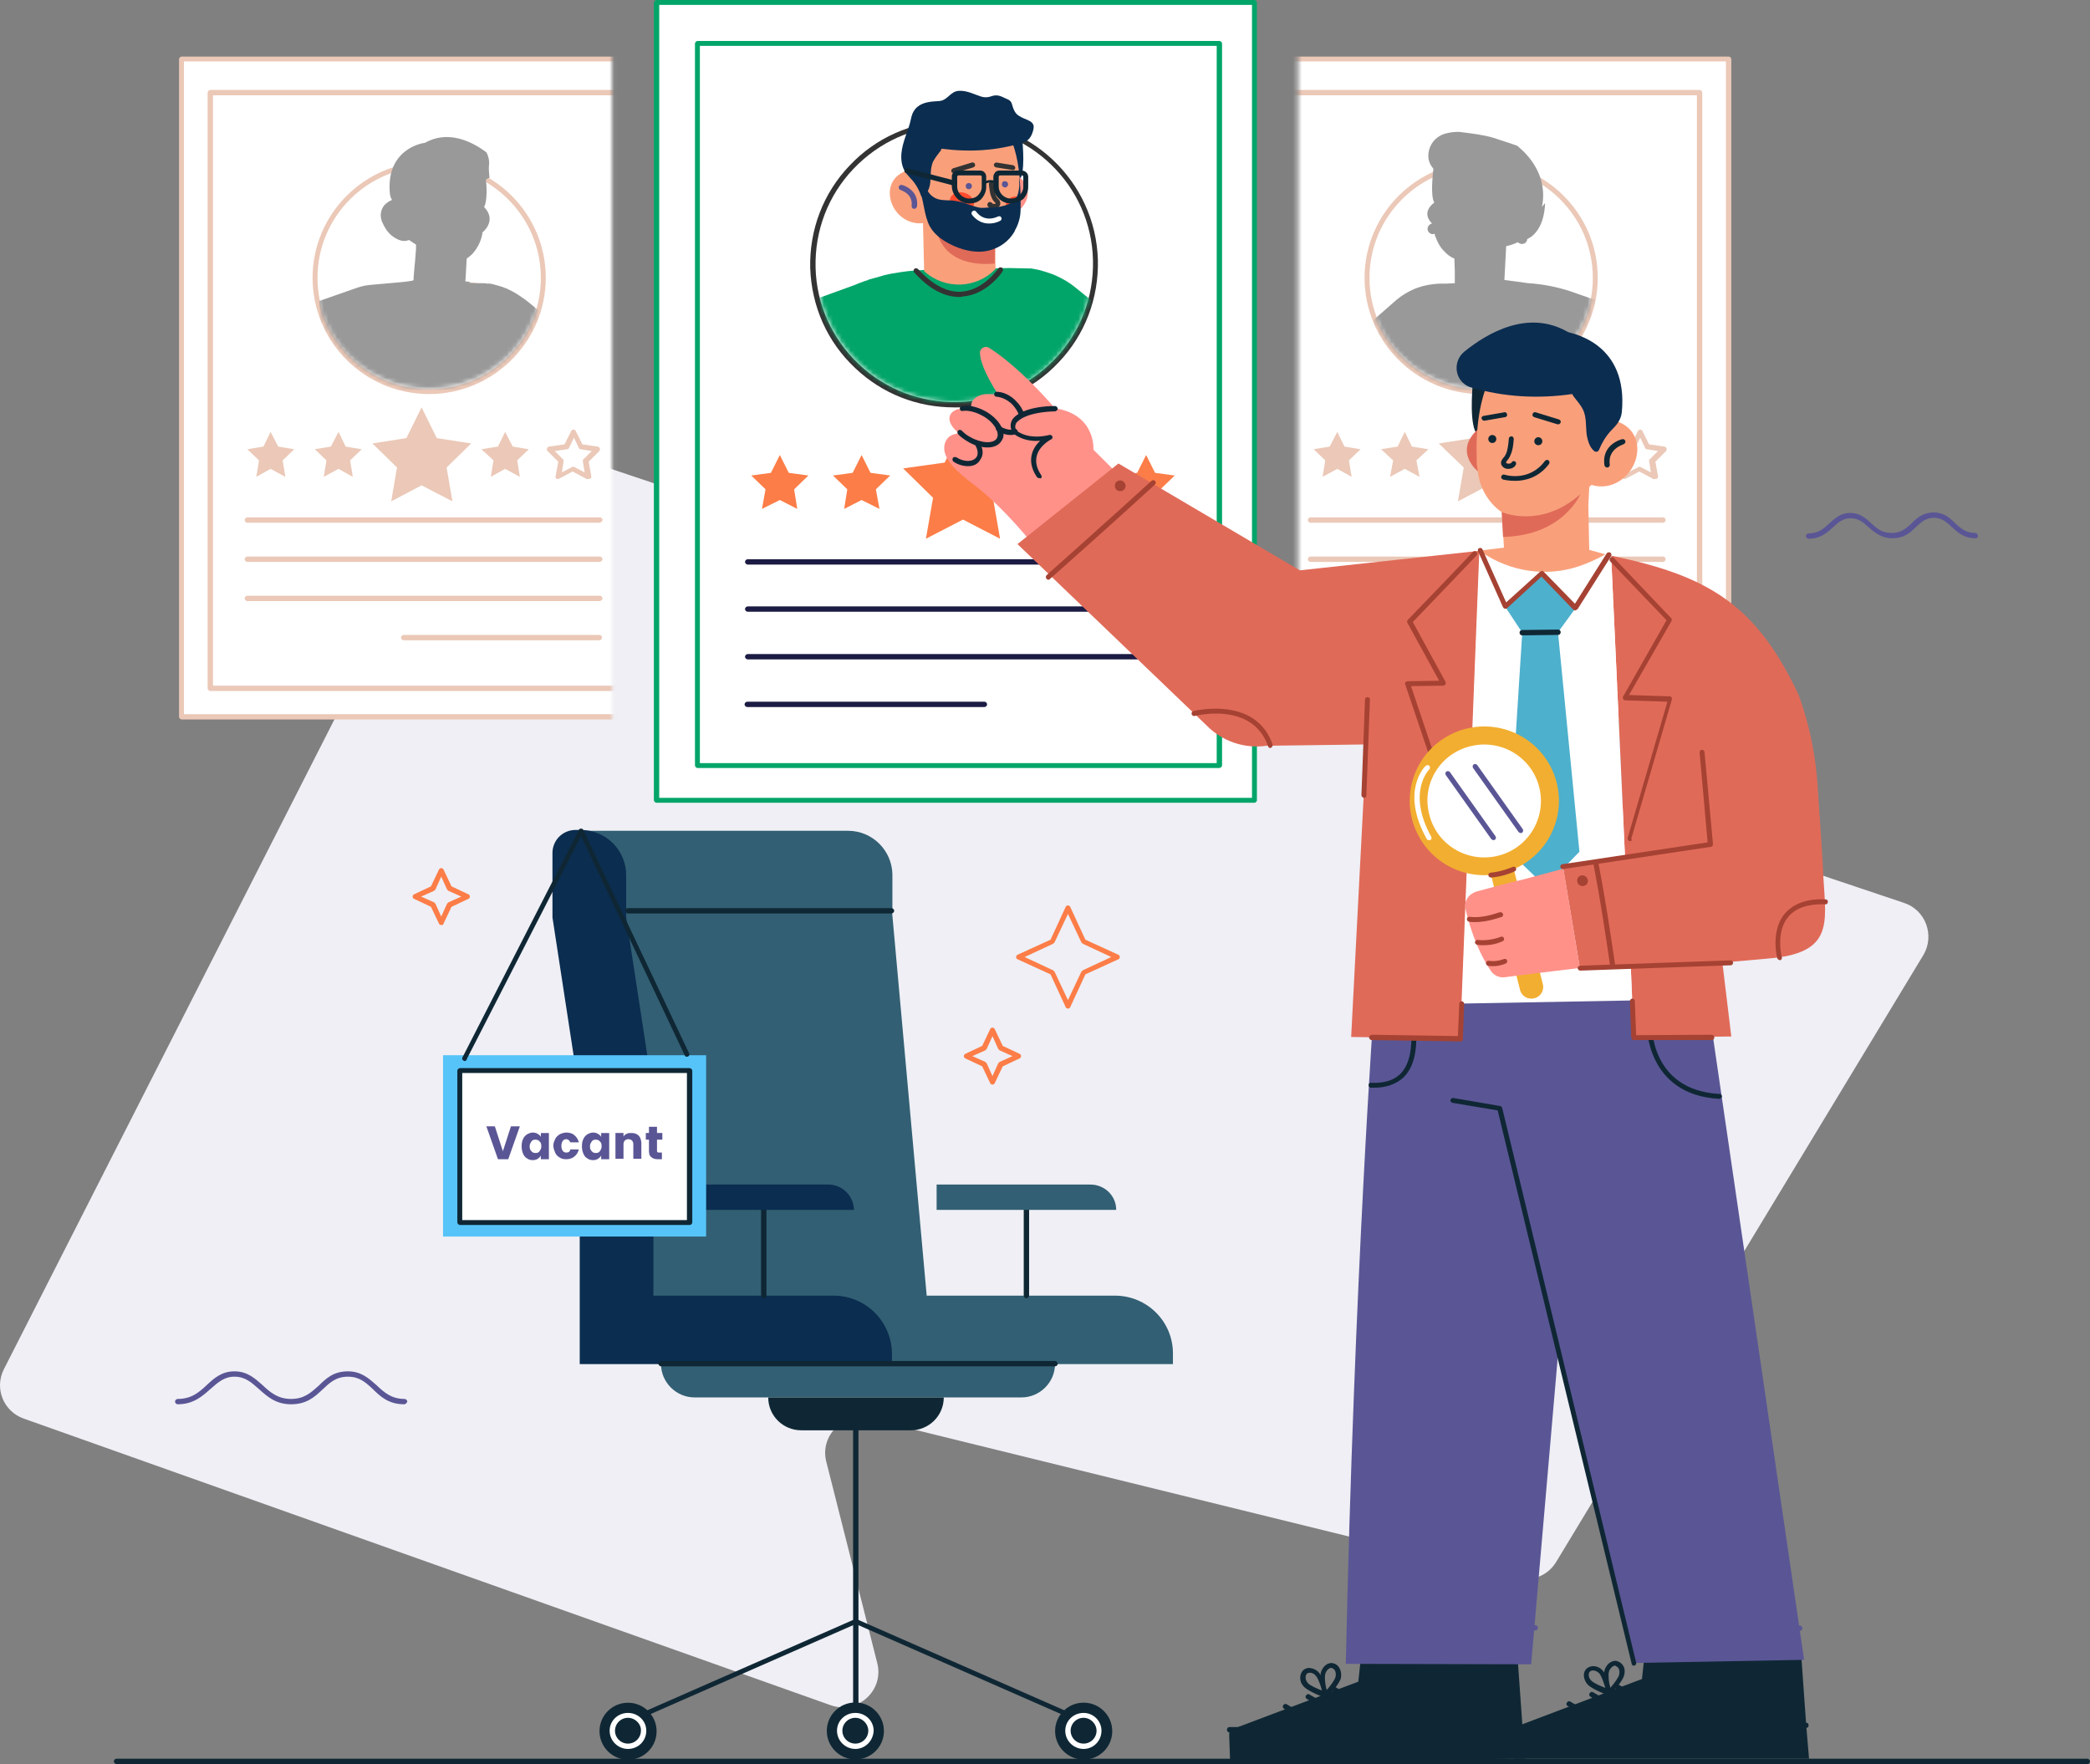 <svg width="468" height="395" viewBox="0 0 468 395" fill="none" xmlns="http://www.w3.org/2000/svg">
    <rect x="0" y="0" width="468" height="395" fill="#808080" stroke="none"/>
    <path d="m114.809 97.603 311.58 104.582c4.802 1.596 6.902 7.278 4.301 11.665l-82.221 135.887c-1.8 2.991-5.301 4.486-8.702 3.589l-145.138-35.692c-5.801-1.395-11.103 3.889-9.602 9.671l11.403 45.063c1.6 6.181-4.401 11.565-10.403 9.471L5.28 317.634c-4.5-1.595-6.601-6.779-4.4-11.066l104.326-205.077c1.801-3.489 5.902-5.184 9.603-3.888z" fill="#EFEFF5"/>
    <path d="M467.4 395H26.086c-.3 0-.6-.299-.6-.599 0-.299.3-.598.6-.598H467.4c.3 0 .6.299.6.598 0 .3-.2.599-.6.599z" fill="#0F2734"/>
    <path d="M280.852.598H147.017v178.657h133.835V.598z" fill="#fff"/>
    <path d="M280.852 179.754H147.017c-.3 0-.6-.3-.6-.599V.598c0-.299.3-.598.6-.598h133.835c.3 0 .6.3.6.598v178.657c0 .199-.3.499-.6.499zm-133.235-1.097h132.735V1.097H147.617v177.56z" fill="#02A569"/>
    <path d="M273.049 9.77h-116.83V171.48h116.83V9.77z" fill="#fff"/>
    <path d="M272.949 171.977h-116.73c-.3 0-.6-.299-.6-.598V9.77c0-.299.3-.598.6-.598H273.05c.3 0 .6.3.6.598V171.48c-.1.299-.4.498-.701.498zm-116.23-1.096h115.73V10.269h-115.73V170.88z" fill="#02A569"/>
    <path d="M226.547 87.993c16.018-7.055 23.267-25.717 16.192-41.683-7.075-15.966-25.795-23.19-41.813-16.136-16.017 7.055-23.267 25.717-16.192 41.684 7.075 15.966 25.796 23.19 41.813 16.135z" fill="#fff"/>
    <path d="M213.634 91.223c-8.302 0-16.104-3.09-22.105-8.774-6.302-5.882-9.803-13.858-10.103-22.431-.2-8.574 2.901-16.75 8.802-22.93 5.902-6.282 13.904-9.771 22.506-10.07 17.705-.499 32.609 13.459 33.109 31.205.2 8.574-2.901 16.75-8.803 22.93-5.901 6.281-13.903 9.77-22.505 10.07h-.901zm.1-63.108h-.9c-8.302.199-16.004 3.688-21.705 9.67-5.702 5.982-8.703 13.858-8.503 22.133.2 8.275 3.701 15.951 9.703 21.634 6.001 5.683 13.904 8.674 22.206 8.474 8.302-.2 16.004-3.688 21.705-9.67 5.702-5.982 8.703-13.858 8.502-22.133-.4-16.849-14.303-30.108-31.008-30.108z" fill="#333"/>
    <mask id="14f7tcjkva" style="mask-type:luminance" maskUnits="userSpaceOnUse" x="182" y="1" width="63" height="90">
        <path d="M244.943 57.724c.5 17.348-13.103 31.904-30.308 32.302-17.204.499-31.608-13.26-32.108-30.607-.5-17.347 12.403-57.624 29.607-58.123 17.205-.399 32.309 39.081 32.809 56.428z" fill="#fff"/>
    </mask>
    <g mask="url(#14f7tcjkva)">
        <path d="m191.129 63.906 1.5-.599c.5-.199 1.1-.398 1.701-.598l.2-.1c1-.298 2.1-.598 3.2-.897l.301-.1c1.2-.298 2.5-.498 3.801-.697 1.9-.3 3.8-.399 5.701-.499 5.501-.1 12.903-.299 18.405-.398.8 0 5.001.1 5.001.1.7.099 2.001.398 2.001.398s2.5.698 3.7 1.296c1.501.698 2.901 1.495 4.202 2.592l7.401 5.982-3 19.142-7.102.299-6.002.2-1.6.099-3.101.1-24.206.897-10.703.399-6.802.299-2.3-25.124 7.702-2.791z" fill="#02A569"/>
        <path d="m206.633 47.855 16.004-.599.3 12.96c-4.301 4.487-11.403 4.687-16.004.5l-.3-12.861z" fill="#F9A07B"/>
        <path d="M222.837 55.232s-5.502 2.193-13.004-3.39c0 0 1.001 8.176 12.904 7.179l.1-3.789z" fill="#E06A58"/>
        <path d="M228.838 30.607s.8 6.48-.2 9.072c-1 2.593-2.3-8.673-2.3-8.673l2.5-.399z" fill="#0B2D50"/>
        <path d="M228.138 47.157s4.6-3.69-.1-7.777l.1 7.777z" fill="#FF9189"/>
        <path d="M199.731 45.661c1.2 3.09 4.601 5.085 7.902 4.088 2.801 2.791 11.403 10.169 17.805 3.589 1.5-1.595 2.5-3.689 2.8-5.882.1-.399.1-.798.1-1.197 0-.598.1-1.296.1-2.093.1-5.982-.8-15.354-7.302-19.84-5.801-3.988-13.603-1.595-15.904 5.085-.9 2.691-1.1 5.483-1.1 8.374-.9.3-1.7.598-2.501 1.097-2.4 1.495-2.9 4.287-1.9 6.78z" fill="#F9A07B"/>
        <path d="M225.237 45.86c0 .998 1 1.695 2.2 1.695.1 0 .4-.1.6-.1.1-.398.1-.797.1-1.196 0-.598.1-1.296.1-2.093-.3-.1-.6-.2-1-.2-1.1.1-2 .997-2 1.895zM218.036 46.06c-.3 1.196-1.801 1.794-3.201 1.396-1.501-.399-2.401-1.695-2.101-2.892.3-1.196 1.801-1.794 3.201-1.395 1.5.399 2.401 1.695 2.101 2.891z" fill="#FF4B2D"/>
        <path d="M222.536 46.758c-.6 0-1.2-.2-1.4-.698-.1-.3 0-.598.3-.798.3-.1.6 0 .8.3 0 0 .2.1.4.1s.3-.1.3-.1v-.1l-.1-.1c-.2-.2-.6-.498-.9-1.396-.3-.697-.4-1.894-.5-2.691 0-.3.2-.599.5-.599s.6.2.6.499c.1 1.097.3 1.894.4 2.393.2.598.4.797.6.997.1.1.3.299.4.598.2.598-.1 1.196-.8 1.495-.1.1-.4.1-.6.1zM226.838 38.084l-3.801-.598c-.3-.1-.5-.299-.5-.598.1-.3.3-.499.6-.499l3.701.599c.3.1.5.299.5.598s-.2.498-.5.498zM213.534 38.782c-.2 0-.5-.2-.5-.399-.1-.299.1-.598.4-.698l4.202-1.296c.3-.1.6.1.7.4.1.298-.1.597-.4.697l-4.202 1.296h-.2z" fill="#333"/>
        <path d="M228.138 25.921c-1-.598-1.3-1.794-1.6-2.791-.301-.798-1.001-.898-1.801-1.296-1.2-.599-1.9-.599-3.001-.2-.6.2-1.4.2-2 0-1.601-.498-3.201-1.396-5.002-1.296-2 .1-2.5 2.194-4.501 2.293-1.7.1-3.501.2-4.801 1.296-1.5 1.296-1.3 2.692-1.9 4.387-.901 2.791-2.101 5.284-1.601 8.175.3 1.595 1 2.393 2.001 3.49 1.1 1.096 1.9 2.592 2.4 4.087 1.301-.399 1.901-1.994 2.001-3.49.1-1.495 0-2.99.6-4.386.4-.798 1-1.495 1.5-2.193.2-.2.3-.4.4-.698 6.202.797 12.304.498 18.305-1.396 1.301-.399 1.901-1.495 2.201-2.692.7-2.293-1.601-2.193-3.201-3.29z" fill="#0B2D50"/>
        <path d="M216.235 41.674c0 .399.3.698.7.698.4 0 .7-.3.7-.698 0-.4-.3-.699-.7-.699-.4 0-.7.3-.7.699zM224.337 41.275c0 .4.3.698.7.698.4 0 .7-.299.7-.698 0-.399-.3-.698-.7-.698-.4-.1-.7.299-.7.698z" fill="#5A5695"/>
        <path d="M228.238 39.48v2.193c-.1.997-.2 1.895-.8 2.792-.6.897-1.5 1.296-2.601 1.595-1 .3-2.1.399-3.2.399-.801 0-1.701.2-2.501 0-1.801-.399-3.501-1.296-5.402-1.496-1.3-.2-2.6 0-3.8-.398-1.201-.4-2.201-1.396-2.501-2.593-.3.1-.6.1-.9.2l-.801-.1c1.201 2.692 1.101 6.082 2.501 8.674 1.2 2.093 3.301 3.39 5.501 4.386 2.301.997 5.102 1.596 7.602.997 2.501-.598 4.602-2.093 5.902-4.386v-.1c.4-.698.7-1.396.9-2.094.3-.897.4-1.894.4-2.89 0-1.995 0-5.384-.3-7.179z" fill="#0B2D50"/>
        <path d="M213.734 41.574h-.1l-10.702-2.792c-.301-.1-.501-.399-.401-.698.1-.299.4-.498.701-.399l10.702 2.792c.3.1.5.399.4.698-.1.2-.4.399-.6.399zM226.338 45.562h-.201c-2-.1-3.6-1.795-3.7-3.789V39.58c0-.4.2-.698.4-.997.3-.3.6-.4 1-.4h4.901c.8 0 1.501.6 1.501 1.397v2.293c0 .997-.401 1.894-1.101 2.692-.8.598-1.8.997-2.8.997zm-2.401-6.281c-.1 0-.2 0-.2.1 0 0-.1.099-.1.199v2.193c0 1.396 1.1 2.592 2.6 2.692.801 0 1.601-.2 2.101-.798.5-.498.8-1.096.8-1.794V39.58c0-.2-.2-.3-.3-.3h-4.901z" fill="#0F2734"/>
        <path d="M217.035 45.562h-.2c-2-.1-3.601-1.795-3.701-3.789V39.58c0-.4.1-.698.4-.997.3-.3.601-.4 1.001-.4h4.901c.8 0 1.4.6 1.4 1.397v2.293c0 .997-.4 1.894-1.1 2.692-.7.697-1.6.997-2.701.997zm-2.4-6.281c-.1 0-.2 0-.2.1 0 0-.1.099-.1.199v2.193c0 1.396 1.1 2.592 2.6 2.692.8 0 1.601-.2 2.101-.798.5-.498.8-1.096.8-1.794V39.58c0-.1-.1-.3-.3-.3h-4.901z" fill="#0F2734"/>
        <path d="M220.436 41.175c-.1 0-.2 0-.2-.1-.1-.1-.1-.299.1-.398.1 0 1.3-.798 2.9 0 .1.1.2.2.1.399-.1.1-.2.2-.4.1-1.3-.699-2.3 0-2.3 0-.1-.1-.2 0-.2 0z" fill="#0F2734"/>
        <path d="M204.732 46.758c-.4 0-.6-.3-.6-.598.2-1.695-.6-2.891-2.401-3.59-.2-.1-.3-.1-.4-.298-.2-.3-.1-.599.2-.798.2-.1.4-.1.6 0h.1c2.301.897 3.401 2.592 3.101 4.785-.1.3-.3.499-.6.499z" fill="#5A5695"/>
        <path d="M221.436 50.048c-2.5 0-3.801-1.994-3.801-1.994-.2-.3-.1-.598.2-.798.3-.199.601-.1.801.2.1.1 1.7 2.492 4.901.997.3-.1.6 0 .7.299.1.299 0 .598-.3.698-.9.498-1.801.598-2.501.598z" fill="#fff"/>
        <path d="M214.835 66.498c-3.401 0-6.802-1.795-10.103-5.484-.2-.199-.2-.598 0-.797.2-.2.6-.2.8 0 3.301 3.589 6.702 5.384 9.903 5.085 4.901-.4 8.102-5.185 8.102-5.185.2-.299.5-.299.8-.2.3.2.3.5.2.798-.1.2-3.501 5.284-9.002 5.683-.2.1-.5.1-.7.1z" fill="#333"/>
    </g>
    <path d="m215.635 95.21 4.101 8.375 9.302 1.296-6.701 6.58 1.6 9.172-8.302-4.287-8.302 4.287 1.6-9.172-6.702-6.58 9.303-1.296 4.101-8.374zM238.241 101.89l2 3.988 4.401.598-3.201 3.091.801 4.387-4.001-1.994-3.901 1.994.7-4.387-3.201-3.091 4.501-.598 1.901-3.988zM256.646 101.89l2 3.988 4.401.598-3.2 3.091.7 4.387-3.901-1.994-4.001 1.994.8-4.387-3.201-3.091 4.401-.598 2.001-3.988zM174.624 101.89l2.001 3.988 4.401.598-3.201 3.091.7 4.387-3.901-1.994-4.001 1.994.8-4.387-3.2-3.091 4.401-.598 2-3.988zM192.929 101.89l2.001 3.988 4.401.598-3.201 3.091.8 4.387-4.001-1.994-3.901 1.994.7-4.387-3.201-3.091 4.401-.598 2.001-3.988z" fill="#FC7D47"/>
    <path d="M263.048 126.416h-95.625c-.3 0-.6-.299-.6-.598s.3-.599.6-.599h95.625c.3 0 .6.3.6.599-.1.299-.3.598-.6.598zM263.048 136.984h-95.625c-.3 0-.6-.299-.6-.598 0-.3.3-.599.6-.599h95.625c.3 0 .6.299.6.599 0 .299-.3.598-.6.598zM263.048 147.652h-95.625c-.3 0-.6-.299-.6-.599 0-.299.3-.598.6-.598h95.625c.3 0 .6.299.6.598 0 .3-.3.599-.6.599zM220.437 158.319h-53.114c-.3 0-.6-.299-.6-.598s.3-.599.6-.599h53.114c.3 0 .6.3.6.599s-.3.598-.6.598z" fill="#1B1B43"/>
    <mask id="eoxcaxwaqb" style="mask-type:luminance" maskUnits="userSpaceOnUse" x="290" y="5" width="104" height="166">
        <path d="M393.581 5.284H290.654v164.799h102.927V5.283z" fill="#fff"/>
    </mask>
    <g mask="url(#eoxcaxwaqb)">
        <path d="M387.079 13.26H276.651v147.252h110.428V13.26z" fill="#fff"/>
        <path d="M387.079 161.11H276.651c-.3 0-.6-.299-.6-.598V13.26c0-.3.3-.598.6-.598h110.428c.301 0 .601.299.601.598v147.252c-.1.299-.3.598-.601.598zm-109.828-1.196h109.228V13.758H277.251v146.156z" fill="#EBC8B7"/>
        <path d="M380.578 154.73h-96.325c-.3 0-.6-.3-.6-.599V20.737c0-.3.3-.598.6-.598h96.325c.3 0 .6.299.6.598V154.13c-.1.299-.3.599-.6.599zm-95.825-1.197h95.225V21.335h-95.225v132.198z" fill="#EBC8B7"/>
        <path d="M331.665 88.232c-14.403 0-26.106-11.665-26.106-26.021 0-14.356 11.703-26.021 26.106-26.021 14.404 0 26.107 11.665 26.107 26.02 0 14.357-11.703 26.022-26.107 26.022zm0-50.945c-13.803 0-25.006 11.166-25.006 24.924s11.203 24.924 25.006 24.924c13.804 0 25.007-11.166 25.007-24.924s-11.303-24.924-25.007-24.924z" fill="#EBC8B7"/>
        <mask id="k0d1jtdqac" style="mask-type:luminance" maskUnits="userSpaceOnUse" x="306" y="15" width="51" height="73">
            <path d="M356.972 61.712c0 13.958-11.403 25.323-25.407 25.323-14.003 0-25.406-11.365-25.406-25.323 0-13.957 11.403-45.96 25.406-45.96 14.104 0 25.407 32.003 25.407 45.96z" fill="#fff"/>
        </mask>
        <g mask="url(#k0d1jtdqac)">
            <path d="M312.761 67.096c1.1-.897 2.2-1.595 3.501-2.193 1.5-.698 3.1-1.097 4.801-1.296h.2c.6-.1 1.2-.1 1.7-.1h1.001l1.8-.1v-2.592l-.1-2.891h.1c-.9-.3-1.7-.897-2.501-1.795-.8-.797-1.3-1.794-1.7-2.791 0-.1 0-.2-.1-.2-.1-.299-.2-.498-.2-.797-.1 0-.3.1-.4.1-.6 0-1.2-.499-1.2-1.197 0-.598.5-1.096 1-1.196-.7-.698-2.201-2.592.5-4.686-.9-1.595-.3-6.38-.2-7.577-.6-.698-1-1.495-1.1-2.393-.201-1.695.6-3.589 2-4.586.5-.399 1.1-.698 1.801-.897 1-.299 2.7-.498 3.7-.299 2.401.3 4.902.598 7.202 1.296 1.601.498 3.201 1.097 4.802 1.595.4.1.6.3.9.598 1.5 1.296 6.502 5.982 5.001 13.26l.7-.897s.1 6.181-4.001 8.075c0 .598-.5 1.097-1.2 1.097-.3 0-.7-.2-.9-.399-.8.399-1.701.698-2.601.897l-.4 7.577h.1l5.201.698c3.201.2 6.302.798 9.403 1.795l7.402 2.592-1.301 20.139-47.812-.499-2.901-15.253 5.802-5.085z" fill="#999"/>
        </g>
        <path d="m333.265 91.223 3.401 6.879 7.702 1.196-5.601 5.384 1.3 7.577-6.802-3.589-6.801 3.589 1.3-7.577-5.601-5.384 7.702-1.196 3.4-6.88z" fill="#EBC8B7"/>
        <path d="m351.97 96.706 1.601 3.29 3.601.598-2.601 2.493.6 3.688-3.201-1.794-3.301 1.794.601-3.688-2.601-2.493 3.601-.598 1.7-3.29z" fill="#fff"/>
        <path d="M355.171 107.274c-.1 0-.2 0-.3-.1l-3.001-1.595-3.001 1.595c-.2.1-.4.1-.6 0-.2-.1-.3-.299-.2-.498l.6-3.29-2.4-2.393c-.2-.1-.2-.399-.1-.598.1-.2.2-.399.5-.399l3.401-.498 1.5-2.991c.2-.4.8-.4 1 0l1.501 2.99 3.401.499c.2 0 .4.199.5.399.1.199 0 .399-.1.598l-2.401 2.393.6 3.29a.76.76 0 0 1-.2.498c-.4.1-.6.1-.7.1zm-7.302-6.281 1.801 1.795c.1.099.2.299.2.498l-.4 2.492 2.3-1.196c.2-.1.4-.1.5 0l2.301 1.196-.4-2.492c0-.199 0-.399.2-.498l1.8-1.795-2.5-.399c-.2 0-.3-.1-.4-.299l-1.101-2.293-1.1 2.293c-.1.199-.2.299-.4.299l-2.801.399z" fill="#EBC8B7"/>
        <path d="m367.074 96.706 1.6 3.29 3.701.598-2.701 2.493.701 3.688-3.301-1.794-3.301 1.794.6-3.688-2.601-2.493 3.701-.598 1.601-3.29z" fill="#fff"/>
        <path d="M370.375 107.274c-.1 0-.2 0-.3-.1l-3.001-1.595-3 1.595a.64.64 0 0 1-.601 0c-.2-.1-.3-.299-.2-.498l.6-3.29-2.4-2.393c-.2-.1-.2-.399-.1-.598.1-.2.2-.399.5-.399l3.401-.498 1.5-2.991c.2-.4.8-.4 1 0l1.501 2.99 3.401.499c.2 0 .4.199.5.399.1.199 0 .399-.1.598l-2.401 2.393.6 3.29a.76.76 0 0 1-.2.498c-.5.1-.6.1-.7.1zm-7.402-6.281 1.801 1.795c.1.099.2.299.2.498l-.4 2.492 2.3-1.196c.2-.1.4-.1.5 0l2.301 1.196-.4-2.492c0-.199 0-.399.2-.498l1.8-1.795-2.5-.399c-.2 0-.3-.1-.4-.299l-1.101-2.293-1.1 2.293c-.1.199-.2.299-.4.299l-2.801.399zM299.457 96.706l1.6 3.29 3.601.598-2.601 2.493.6 3.688-3.2-1.794-3.301 1.794.6-3.688-2.601-2.493 3.601-.598 1.701-3.29zM314.561 96.706l1.6 3.29 3.701.598-2.701 2.493.701 3.688-3.301-1.794-3.301 1.794.7-3.688-2.701-2.493 3.701-.598 1.601-3.29zM372.376 117.045h-78.92c-.3 0-.601-.299-.601-.599 0-.299.301-.598.601-.598h78.92c.3 0 .6.299.6.598 0 .3-.3.599-.6.599zM372.376 125.818h-78.92c-.3 0-.601-.299-.601-.598 0-.3.301-.599.601-.599h78.92c.3 0 .6.299.6.599-.1.399-.3.598-.6.598zM372.376 134.592h-78.92c-.3 0-.601-.3-.601-.599s.301-.599.601-.599h78.92c.3 0 .6.3.6.599-.1.399-.3.599-.6.599zM337.267 143.365h-43.811c-.3 0-.601-.299-.601-.599 0-.299.301-.598.601-.598h43.811c.3 0 .6.299.6.598 0 .3-.3.599-.6.599z" fill="#EBC8B7"/>
    </g>
    <mask id="uv6vb1z0ld" style="mask-type:luminance" maskUnits="userSpaceOnUse" x="34" y="5" width="104" height="166">
        <path d="M34.134 170.022H137.06V5.223H34.134v164.799z" fill="#fff"/>
    </mask>
    <g mask="url(#uv6vb1z0ld)">
        <path d="M40.542 160.461h110.429V13.209H40.542V160.46z" fill="#fff"/>
        <path d="M151.018 161.11H40.69c-.3 0-.6-.299-.6-.598V13.26c0-.3.3-.598.6-.598h110.428c.3 0 .6.299.6.598v147.252c-.1.299-.4.598-.7.598zM41.19 159.914h109.228V13.758H41.19v146.156z" fill="#EBC8B7"/>
        <path d="M143.416 154.73H47.091c-.3 0-.6-.3-.6-.599V20.737c0-.3.3-.598.6-.598h96.325c.3 0 .6.299.6.598V154.13c0 .299-.2.599-.6.599zm-95.725-1.197h95.225V21.335H47.691v132.198z" fill="#EBC8B7"/>
        <path d="M96.104 88.232c-14.404 0-26.107-11.665-26.107-26.021 0-14.356 11.703-26.021 26.107-26.021s26.107 11.665 26.107 26.02c0 14.357-11.803 26.022-26.107 26.022zm0-50.945c-13.804 0-25.007 11.166-25.007 24.924S82.3 87.135 96.104 87.135c13.803 0 25.006-11.166 25.006-24.924s-11.303-24.924-25.006-24.924z" fill="#EBC8B7"/>
        <mask id="y9s7sbsc0e" style="mask-type:luminance" maskUnits="userSpaceOnUse" x="70" y="15" width="52" height="73">
            <path d="M121.41 61.712c0 13.958-11.403 25.323-25.406 25.323-14.004 0-25.407-11.365-25.407-25.323 0-13.957 11.403-45.96 25.407-45.96 14.103 0 25.406 32.003 25.406 45.96z" fill="#fff"/>
        </mask>
        <g mask="url(#y9s7sbsc0e)">
            <path d="m104.606 63.408 1.8.1h1.3l-2.4-.3v.2h-.7zM93.103 55.033c-.2-.1-.1 0 0 0z" fill="#EBC8B7"/>
            <path d="M117.609 67.096c-1.8-1.296-3.701-2.492-5.902-3.09-.5-.1-1.8-.599-2.4-.5h-.2c-.5-.099-1-.099-1.501-.099h-1.3l-1.8-.1h.7v-.199l-1-.1.1-1.495.2-3.59s.1 0 .1-.099c.4-.299.7-.498 1.1-.897 1.2-1.296 2-2.891 2.301-4.586v-.3c.2-.099 3.3-2.691.4-5.682 0 0 0-.1.1-.2.6-1.495.5-4.386.3-5.981.1 0 .2 0 .2-.1.1 0 .1 0 .2-.1s.3-.1.4-.199c-.1-.997-.2-1.994-.1-2.891s-.1-1.894-.6-2.792c-3.501-2.592-8.703-4.984-13.804-2.093h-.1c-.8.1-8.602 1.595-7.702 11.365.1.598.2.997.5 1.396-.3.1-.6.299-.8.399-1.6.997-2.1 2.692-1.5 4.386.5 1.197 1.2 2.393 2.2 3.19.5.4 1.1.798 1.7.998.8.299 1.401.299 2.201 0 .1.1 1.5.997 1.5.997.1 0 .2 0 0 0 .3.1-.5 6.48-.5 7.975 0 .1-.2.1-.6.2-2.2.398-9.502.797-10.502 1.096-.9.2-1.8.499-2.601.798l-7.402 2.592 1.3 20.139 47.813-.499 2.901-15.253c-2.001-1.296-3.901-3.19-5.902-4.686z" fill="#999"/>
        </g>
        <path d="m94.404 91.223-3.401 6.879-7.602 1.196 5.501 5.384-1.3 7.577 6.802-3.589 6.902 3.589-1.301-7.577 5.502-5.384-7.702-1.196-3.401-6.88zM75.799 96.706l-1.7 3.29-3.601.598 2.6 2.493-.6 3.688 3.3-1.794L79 106.775l-.6-3.688 2.6-2.493-3.6-.598-1.601-3.29zM60.595 96.706l-1.6 3.29-3.601.598 2.6 2.493-.6 3.688 3.2-1.794 3.302 1.794-.6-3.688 2.6-2.493-3.6-.598-1.701-3.29zM131.513 107.274c-.1 0-.2 0-.3-.1l-3.001-1.595-3 1.595c-.2.1-.4.1-.6 0-.2-.1-.301-.299-.2-.498l.6-3.29-2.401-2.393c-.2-.1-.2-.399-.1-.598.1-.2.2-.399.5-.399l3.401-.498 1.5-2.991c.2-.4.801-.4 1.001 0l1.5 2.99 3.401.499c.2 0 .4.199.5.399.1.199 0 .399-.1.598l-2.401 2.393.601 3.29a.76.76 0 0 1-.2.498c-.501.1-.601.1-.701.1zm-7.302-6.281 1.801 1.795c.1.099.2.299.2.498l-.4 2.492 2.3-1.196c.201-.1.401-.1.501 0l2.3 1.196-.4-2.492c0-.199 0-.399.2-.498l1.801-1.795-2.501-.399c-.2 0-.3-.1-.4-.299l-1.1-2.293-1.101 2.293c-.1.199-.2.299-.4.299l-2.801.399zM113.108 96.706l-1.6 3.29-3.701.598 2.7 2.493-.6 3.688 3.201-1.794 3.301 1.794-.6-3.688 2.6-2.493-3.601-.598-1.7-3.29zM134.213 117.045h-78.82c-.3 0-.6-.299-.6-.599 0-.299.3-.598.6-.598h78.921c.3 0 .6.299.6.598 0 .3-.4.599-.701.599zM134.213 125.818h-78.82c-.3 0-.6-.299-.6-.598 0-.3.3-.599.6-.599h78.921c.3 0 .6.299.6.599-.1.399-.4.598-.701.598zM134.213 134.592h-78.82c-.3 0-.6-.3-.6-.599s.3-.599.6-.599h78.921c.3 0 .6.3.6.599-.1.399-.4.599-.701.599zM134.213 143.365H90.402c-.3 0-.6-.299-.6-.599 0-.299.3-.598.6-.598h43.811c.3 0 .6.299.6.598 0 .3-.3.599-.6.599z" fill="#EBC8B7"/>
    </g>
    <path d="m340.967 387.223-1.2-16.849-34.909-.299-.701 6.48-28.807 10.867c-.1.399-.1.897-.1 1.296l.2 5.683 66.017-.598-.5-6.58z" fill="#0F2734"/>
    <path d="M293.555 386.026c-.1 0-.2 0-.3-.099l-5.702-3.29c-.3-.2-.4-.499-.2-.798.2-.299.5-.399.8-.199l5.702 3.29c.3.199.4.498.2.797-.2.2-.4.299-.5.299zM298.656 383.833c-.1 0-.2 0-.3-.1l-5.701-3.289c-.3-.2-.4-.499-.2-.798.2-.299.5-.399.8-.199l5.701 3.29c.3.199.4.498.2.797-.1.2-.3.299-.5.299zM303.757 381.74c-.1 0-.2 0-.3-.1l-4.901-2.792c-.3-.199-.4-.498-.2-.797.2-.299.5-.399.8-.2l4.902 2.792c.3.199.4.498.2.797-.1.2-.301.3-.501.3zM275.35 387.921c-.3 0-.6-.2-.6-.598 0-.3.2-.599.6-.599l65.517-.498c.3 0 .6.199.6.598 0 .299-.2.598-.6.598l-65.517.499zM296.656 380.045h-.2c-.4-.1-3.601-1.396-4.501-2.393a2.717 2.717 0 0 1-.801-1.894c0-.698.2-1.296.7-1.795.501-.399 1.101-.598 1.801-.399.6.1 1.3.499 1.7.997.901.997 1.901 4.188 1.801 4.886a.76.76 0 0 1-.2.498s-.2.1-.3.1zm-3.401-5.484c-.2 0-.5.1-.6.2-.2.199-.3.498-.3.897s.2.798.5 1.196c.4.499 1.9 1.197 3.201 1.695-.3-.997-.901-2.791-1.401-3.29-.3-.399-.7-.598-1.1-.698h-.3z" fill="#0F2734"/>
    <path d="M296.856 380.045h-.1c-.9-.2-1.201-4.686-1-5.484.4-1.495 1.7-2.492 2.9-2.093 1.201.299 1.901 1.794 1.601 3.29-.3 1.296-2.701 3.888-2.901 4.187-.2.1-.3.1-.5.1zm1.3-6.58c-.6 0-1.2.598-1.4 1.395-.2.698 0 2.493.3 3.59.9-.997 1.9-2.393 2-2.991.2-.898-.1-1.695-.7-1.895 0 0-.1-.099-.2-.099zM404.484 386.724l-1.201-16.848-34.909-.399-.7 6.48-28.707 10.867c-.1.399-.1.897-.1 1.296l.2 5.683h66.017l-.6-7.079z" fill="#0F2734"/>
    <path d="M357.071 385.428c-.1 0-.2 0-.3-.099l-5.701-3.29c-.3-.2-.4-.499-.2-.798.2-.299.5-.399.8-.199l5.701 3.29c.3.199.4.498.2.797-.2.2-.3.299-.5.299zM362.173 383.335c-.1 0-.2 0-.3-.1l-5.702-3.29c-.3-.199-.4-.499-.2-.798.2-.299.5-.398.8-.199l5.702 3.29c.3.199.4.498.2.798a.55.55 0 0 1-.5.299zM367.274 381.241c-.1 0-.2 0-.3-.1l-4.901-2.791c-.3-.2-.4-.499-.2-.798.2-.299.5-.399.8-.199l4.901 2.791c.3.2.4.499.2.798a.55.55 0 0 1-.5.299zM338.867 387.422c-.3 0-.6-.199-.6-.598 0-.299.2-.598.6-.598l65.517-.499c.3 0 .6.2.6.599 0 .299-.2.598-.6.598l-65.517.498zM360.172 379.546h-.2c-.4-.1-3.601-1.396-4.501-2.393-1-1.196-1.1-2.791-.1-3.589 1-.797 2.601-.598 3.601.599.6.697 1.1 2.093 1.3 2.791.7 2.193.5 2.393.3 2.592-.1-.1-.3 0-.4 0zm-4.101-5.284c-.5.399-.4 1.396.2 1.994.4.499 1.901 1.197 3.201 1.695-.3-.997-.9-2.792-1.4-3.29-.6-.598-1.501-.798-2.001-.399z" fill="#0F2734"/>
    <path d="M360.372 379.546h-.1c-.9-.199-1.2-4.686-1-5.483.2-.698.6-1.296 1.1-1.695.601-.399 1.201-.598 1.801-.399.6.2 1.1.598 1.4 1.197.3.598.3 1.296.1 1.993-.3 1.297-2.7 3.889-2.9 4.188-.101.199-.201.199-.401.199zm1.301-6.58c-.2 0-.5.1-.7.299-.3.299-.601.598-.701 1.097-.2.698 0 2.492.3 3.589.901-.997 1.901-2.393 2.001-2.991.1-.498.1-.897-.1-1.296-.1-.299-.4-.498-.7-.598.1-.1 0-.1-.1-.1z" fill="#0F2734"/>
    <path d="m355.771 223.62-48.013.399s-4.501 61.114-6.402 148.549l41.511.099 12.904-149.047z" fill="#5A5695"/>
    <path d="M307.658 243.56h-.7c-.3 0-.5-.3-.5-.599s.3-.598.6-.498c2.801.1 4.901-.499 6.402-1.894 2.5-2.393 2.6-6.58 2.6-8.774 0-.797 0-1.296.1-1.595.101-.299.401-.498.701-.399.3.1.5.399.4.698-.1.2-.1.798-.1 1.296 0 2.393-.1 6.879-3.001 9.571-1.6 1.396-3.701 2.194-6.502 2.194z" fill="#0F2734"/>
    <path d="m365.873 372.368 38.11-.698-21.706-148.349-62.116.598 14.704 23.529 31.008 124.92z" fill="#5A5695"/>
    <path d="M365.873 372.966c-.3 0-.5-.199-.5-.399l-30.008-123.923-10.102-1.695c-.3-.099-.5-.299-.5-.598.1-.299.3-.498.6-.498l10.503 1.794c.2 0 .4.2.5.399l30.007 124.222c.1.299-.1.598-.4.698h-.1zM384.978 246.052c-16.504-.897-16.304-16.649-16.204-16.849 0-.299.3-.498.6-.498s.6.299.5.598c0 .598-.2 14.855 15.204 15.652.3 0 .5.299.5.599-.1.299-.3.498-.6.498z" fill="#0F2734"/>
    <path d="M244.842 100.694s.6-7.876-8.602-9.272c-7.602-8.674-12.703-12.263-14.804-13.559-.8-.498-2 .1-2 1.097 0 1.495.8 4.287 4.101 9.471-.3 0-.5-.1-.8-.1-1.001-.1-2.001-.199-3.001.1-1.001.3-1.901.897-2.201 1.894-.1.2 0 1.197-.1 1.396-1.6-.299-3.001-.1-3.001-.1-.8.3-1.4.698-1.7 1.396-.5 1.197.4 2.792 2.1 4.088-.2-.1-.8 0-1 .1-1 .199-1.7.797-2.1 1.694-.3.599-.3 1.197-.3 1.695.1 1.396 1 2.692 1.9 3.789 1.3 1.395 2.801 2.691 4.401 3.888 7.202 5.383 13.904 14.057 13.904 14.057l18.705-16.151-5.502-5.483z" fill="#FF9189"/>
    <path d="M221.136 100.195c-1.3 0-2.901-.398-4.401-1.296-.8-.498-1.601-.997-2.201-1.695-.2-.199-.2-.598 0-.797.2-.2.6-.2.801 0 .6.598 1.2 1.097 2 1.495 2.501 1.396 5.201 1.496 5.902.2.3-.598.2-1.396-.301-2.293-.6-.997-1.6-1.994-2.9-2.692-1.601-.897-3.301-1.296-4.501-1.097-.301.1-.601-.2-.601-.498-.1-.3.2-.598.501-.598 1.5-.3 3.5.199 5.301 1.196 1.4.797 2.601 1.894 3.301 3.09.8 1.297.9 2.493.3 3.39-.6 1.097-1.801 1.595-3.201 1.595zM228.738 93.516c-.2 0-.5-.2-.5-.4-.3-.896-.8-1.694-1.5-2.492-1.1-1.096-2.401-1.694-3.601-1.794-.3 0-.6-.3-.5-.598 0-.3.3-.598.6-.499 1.4 0 3.101.798 4.301 2.094.9.897 1.5 1.894 1.801 2.891.1.3-.1.598-.401.698-.1 0-.2.1-.2.1z" fill="#0F2734"/>
    <path d="M226.337 97.404c-1 0-2-.3-3.101-.997-.3-.2-.3-.498-.2-.798.2-.299.501-.299.801-.199 1.2.698 2.4.997 3.3.698.301-.1.601 0 .701.299.1.299 0 .598-.3.698-.301.2-.701.299-1.201.299zM216.735 104.383c-1 0-2.2-.299-3.201-.997-.3-.2-.3-.499-.2-.798.2-.299.5-.299.8-.199 1.701 1.096 3.701 1.096 4.502 0 .5-.698.3-1.795-.3-2.792-.201-.299-.1-.598.1-.797.3-.2.6-.1.8.1.9 1.395 1.1 2.891.3 3.987-.6 1.097-1.601 1.496-2.801 1.496z" fill="#0F2734"/>
    <path d="M232.739 107.075c-.2 0-.4-.1-.5-.2-1.2-1.695-1.6-3.489-1.2-5.084.3-1.296 1.1-2.393 1.9-3.091-2.5.2-4.301-.499-5.401-1.196a2.459 2.459 0 0 1-1.2-1.795c-.101-.797.1-1.495.6-2.094 2.6-2.791 9.002-2.691 9.302-2.691.3 0 .6.299.6.598s-.3.498-.6.598c-.1 0-6.202 0-8.502 2.393-.3.299-.4.698-.4 1.196.1.399.3.798.7.997 1.3.798 3.501 1.495 6.902.698.3-.1.6.1.7.299.1.3 0 .598-.3.698 0 0-2.701 1.396-3.201 3.788-.3 1.296 0 2.692 1 4.188.2.299.1.598-.1.797-.1-.199-.2-.099-.3-.099z" fill="#0F2734"/>
    <path d="m291.054 127.712-40.61-23.927-22.606 18.045 42.311 40.576c3.501 3.589 8.502 5.284 13.403 4.586l22.406-.299-3.401 65.501 24.507.399 4.301-109.268-40.311 4.387zM349.97 194.01l13.903-1.894-3.1-67.694c21.105 4.386 32.108 10.468 41.71 30.607.4.797.8 1.994 1.201 3.29 1.8 5.583 2.9 11.465 3.3 17.347.501 7.378 1.201 17.746 1.201 18.444.4 11.465 3.301 18.942-11.303 20.438l-11.203.997 2 16.549-21.805.2-.7-15.653-11.403.1-3.801-22.731z" fill="#E06A58"/>
    <path d="m349.969 194.01 13.904-2.393-3.101-67.195c-.1 0-.2 0-.3-.1l-5.302-1.097-18.904-.398-5.002.398-4.001 101.492 38.21-.698-.3-7.477-13.504.099" fill="#fff"/>
    <path d="M365.874 232.892c-.3 0-.5-.199-.6-.498l-.3-8.176c0-.299.2-.598.5-.598s.6.2.6.499l.3 7.676 16.904-.099c.3 0 .601.199.601.598 0 .299-.201.598-.601.598h-17.404zM327.064 233.191l-19.905-.299c-.3 0-.6-.299-.6-.598s.3-.499.6-.598l19.305.299.3-7.278c0-.299.3-.598.6-.499.3 0 .5.299.5.599l-.3 7.876c.1.199-.2.498-.5.498zM305.457 178.657c-.3 0-.6-.299-.6-.598l.8-21.435c0-.299.3-.598.6-.499.3 0 .6.299.5.599l-.8 21.434c.1.2-.2.499-.5.499z" fill="#A54233"/>
    <path d="M318.261 365.29c-.3 0-.6-.199-.6-.598 0-.299.2-.599.6-.599l25.507-.199c.3 0 .6.199.6.598 0 .3-.2.599-.6.599l-25.507.199z" fill="#5A5695"/>
    <path d="M361.172 216.94c-.3 0-.5-.199-.6-.498-2.3-16.051-3.801-23.03-3.801-23.13-.1-.299.1-.598.4-.698.3-.099.6.1.7.399 0 .1 1.501 7.079 3.801 23.13.1.498-.1.797-.5.797zM234.74 129.805c-.2 0-.3-.099-.401-.199-.2-.199-.2-.598 0-.798 14.104-12.561 23.407-21.036 23.507-21.135.2-.2.6-.2.8 0 .2.199.2.598 0 .797-.1.1-9.303 8.574-23.506 21.136-.1.199-.3.199-.4.199z" fill="#A54233"/>
    <path d="M379.878 365.39c-.301 0-.601-.199-.601-.598 0-.3.2-.599.601-.599l23.105-.2c.301 0 .601.2.601.599 0 .299-.2.599-.601.599l-23.105.199z" fill="#5A5695"/>
    <path d="M355.57 197.201c0 .697-.5 1.196-1.2 1.196s-1.2-.499-1.2-1.196c0-.698.5-1.197 1.2-1.197.6 0 1.2.598 1.2 1.197zM252.044 108.769c0 .698-.5 1.197-1.2 1.197s-1.2-.499-1.2-1.197c0-.698.5-1.196 1.2-1.196.6 0 1.2.598 1.2 1.196zM365.073 188.327h-.2c-.3-.099-.5-.398-.4-.697l8.902-30.508-9.402-.299c-.2 0-.4-.099-.5-.299a.634.634 0 0 1 0-.598l9.702-17.048-12.603-13.16c-.2-.2-.2-.598 0-.798.2-.199.6-.199.8 0l12.803 13.459c.2.2.2.399.1.698l-9.502 16.55 9.102.299c.2 0 .3.1.4.199.1.1.1.299.1.499l-9.102 31.205c.3.299 0 .498-.2.498zM326.964 188.627c-.2 0-.5-.1-.5-.399l-11.803-34.994c-.1-.199 0-.399.1-.498.1-.1.3-.2.5-.2l7.002-.099-7.102-12.961c-.1-.199-.1-.498.1-.698 5.601-5.782 14.103-14.655 14.503-15.154.201-.199.501-.299.801-.1.2.2.3.499.1.798-.6.698-12.003 12.562-14.304 14.955l7.302 13.359c.1.199.1.399 0 .598-.1.2-.3.299-.5.299l-7.202.1 11.503 34.196c.1.299-.1.598-.4.698.1.1 0 .1-.1.1zM398.482 214.947c-.2 0-.5-.2-.5-.399-.1-.2-1.501-6.082 1.6-9.87 1.901-2.293 5.002-3.49 9.203-3.29.3 0 .6.299.5.598 0 .299-.3.598-.6.498-3.801-.099-6.602.798-8.303 2.892-2.8 3.389-1.4 8.873-1.4 8.972.1.299-.1.599-.4.698 0-.099-.1-.099-.1-.099zM284.452 167.491c-.2 0-.4-.1-.5-.399-3.501-9.97-15.904-6.879-16.404-6.779-.301.099-.601-.1-.701-.399-.1-.299.1-.598.4-.698.1 0 13.904-3.489 17.705 7.477.1.299-.1.598-.3.698-.1.1-.1.1-.2.1z" fill="#A54233"/>
    <path d="m355.871 123.126-.2-9.97.4-7.876h-.7v-.798h-19.605l1 18.145-5.701.698 1.9 1.097c6.602 3.988 14.704 4.785 21.906 1.894 2.801-1.097 4.601-2.193 4.601-2.193l-3.601-.997z" fill="#F9A07B"/>
    <path d="M329.864 85.141s-.9 7.976.4 11.266 2.8-10.767 2.8-10.767l-3.2-.499z" fill="#0F2734"/>
    <path d="M330.964 105.579s-5.7-4.486.1-9.57l-.1 9.57z" fill="#E06A58"/>
    <path d="M366.074 103.485c-1.501 3.889-5.602 6.381-9.703 5.085-3.401 3.39-14.003 12.661-21.905 4.586a13.156 13.156 0 0 1-3.501-7.178c-.1-.499-.1-.997-.2-1.396-.1-.798-.1-1.595-.1-2.592-.2-7.378.9-18.942 8.802-24.525 7.102-4.985 16.804-2.094 19.705 6.081 1.2 3.29 1.4 6.78 1.4 10.269 1.101.299 2.101.698 3.101 1.296 2.901 1.794 3.601 5.284 2.401 8.374z" fill="#F9A07B"/>
    <path d="M336.266 114.651s8.702 3.889 17.605-3.987c0 0-3.801 9.271-17.305 9.57l-.3-5.583z" fill="#E06A58"/>
    <path d="M337.766 104.981c-.2 0-.5 0-.7-.1-.7-.299-1.1-.897-.9-1.595.1-.299.3-.498.4-.698.2-.199.5-.498.8-1.296.2-.598.4-1.695.5-3.09 0-.3.3-.499.6-.499s.5.3.5.598c-.1 1.496-.3 2.592-.6 3.29-.4 1.097-.8 1.396-1 1.695-.1.1-.1.1-.1.199 0 .1 0 .2.2.299.4.1.9.001 1-.199.1-.299.5-.399.7-.299.3.1.4.498.3.698-.3.698-1 .997-1.7.997zM332.365 94.214c-.3 0-.5-.2-.6-.499-.1-.299.2-.598.5-.598l4.601-.798c.3-.1.6.2.6.499.1.299-.2.598-.5.598l-4.601.798c.1 0 .1 0 0 0zM348.969 95.011h-.2l-5.201-1.595c-.3-.1-.5-.399-.4-.698.1-.299.4-.498.7-.399l5.201 1.596c.3.1.5.398.4.697-.1.2-.3.4-.5.4z" fill="#0F2734"/>
    <path d="M363.173 92.22c-.2 1.894-1.2 2.99-2.501 4.287-1.1 1.196-2 2.691-2.6 4.187-.2.498-.7.598-1.101.299-1-.798-1.5-2.393-1.7-3.888-.2-1.795 0-3.689-.8-5.384-.5-.997-1.201-1.794-1.901-2.692-.2-.299-.4-.498-.5-.797-7.602 1.096-15.304.698-22.706-1.496-.1 0-.2-.1-.3-.1-3.301-1.295-3.901-5.582-1.2-7.875 5.301-4.287 14.304-9.472 23.106-4.487.1 0 .1.1.2.1 1.3.399 13.403 2.692 12.003 17.846z" fill="#0B2D50"/>
    <path d="M345.368 98.8c0 .498-.4.897-.9.897s-.9-.399-.9-.897c0-.499.4-.898.9-.898s.9.4.9.898zM335.066 98.301c0 .499-.4.897-.9.897s-.9-.398-.9-.897c0-.498.4-.897.9-.897s.9.399.9.897zM339.267 107.673c-1.6 0-2.701-.299-2.701-.299-.3-.1-.5-.399-.4-.698.1-.299.4-.499.7-.399.2.1 5.602 1.695 9.103-3.091.2-.199.5-.299.8-.099.2.199.3.498.1.797-2.301 3.091-5.401 3.789-7.602 3.789zM359.872 104.682c-.3 0-.5-.2-.6-.499-.4-2.692.9-4.785 3.701-5.782h.1c.2-.1.4-.1.6 0 .3.2.4.498.2.797-.1.2-.2.2-.4.3-2.3.897-3.301 2.492-3.001 4.586 0 .299-.2.598-.6.598z" fill="#0F2734"/>
    <path d="m345.168 128.41 7.702 7.676-4.001 5.484-8.002.099-4.001-6.081 8.302-7.178z" fill="#4DB0CC"/>
    <path d="M352.67 136.684c-.2 0-.3-.099-.4-.199l-7.102-7.377-7.702 7.078c-.1.1-.3.199-.5.1-.2 0-.3-.2-.4-.299l-5.602-12.562c-.1-.299 0-.598.3-.698.3-.1.601 0 .701.299l5.301 11.864 7.602-6.879c.2-.2.6-.2.8 0l7.002 7.178 7.102-11.266c.2-.299.5-.299.8-.199.3.199.3.498.2.797l-7.502 11.864c-.3.2-.4.299-.6.299z" fill="#A54233"/>
    <path d="m348.869 141.57 4.802 49.15-7.602 7.777-8.302-7.976 3.1-48.852 8.002-.099z" fill="#4DB0CC"/>
    <path d="M340.867 142.268c-.3 0-.6-.199-.6-.598 0-.3.2-.599.6-.599l8.002-.1c.3 0 .6.2.6.599 0 .299-.2.599-.6.599l-8.002.099z" fill="#0F2734"/>
    <path d="m338.866 194.21 6.602 26.12c.4 1.396-.5 2.891-1.9 3.19-1.401.399-2.901-.498-3.201-1.894l-6.602-26.12 5.101-1.296z" fill="#F2AE30"/>
    <path d="M340.544 193.842c8.046-4.497 10.913-14.646 6.403-22.667-4.51-8.021-14.69-10.878-22.737-6.381-8.047 4.497-10.914 14.646-6.404 22.667 4.511 8.022 14.691 10.879 22.738 6.381z" fill="#F2AE30"/>
    <path d="M320.061 182.445c1.701 6.78 8.603 10.867 15.404 9.172 6.802-1.694 10.903-8.573 9.203-15.353-1.701-6.779-8.602-10.867-15.404-9.172-6.902 1.695-11.003 8.574-9.203 15.353z" fill="#fff"/>
    <path d="M333.865 196.503c-.3 0-.5-.2-.6-.499 0-.299.2-.598.5-.598 2.501-.199 5.002-1.296 5.002-1.296.3-.1.6 0 .7.299.1.299 0 .598-.3.698-.1.1-2.601 1.196-5.302 1.396z" fill="#A54233"/>
    <path d="M319.961 188.128c-.2 0-.4-.1-.5-.299-5.9-10.568-.5-16.151-.2-16.35.2-.2.6-.2.8 0 .2.199.2.598 0 .797-.2.2-5 5.185.4 15.055.2.299.1.598-.2.797h-.3z" fill="#fff"/>
    <path d="M340.567 186.533c-.2 0-.3-.1-.5-.199l-10.203-14.357c-.2-.299-.1-.598.1-.797.3-.2.6-.1.8.099l10.203 14.357c.2.299.1.598-.1.797-.1.1-.2.1-.3.1zM334.465 188.128c-.2 0-.3-.1-.5-.199l-10.203-14.357c-.2-.299-.1-.598.1-.797.3-.2.601-.1.801.099l10.202 14.357c.2.299.1.598-.1.797-.1 0-.2.1-.3.1z" fill="#5A5695"/>
    <path d="m350.069 194.509-8.902 2.392c-4.401.997-8.402 2.194-10.403 2.692-1.8.499-3.001 2.094-2.6 3.888.2.798.4 1.795.7 2.792 1 3.39 2.5 7.477 5.001 11.166.7.997 1.8 1.495 3.001 1.396 3.001-.399 9.402-1.197 16.904-2.094l-3.701-22.232z" fill="#FF9189"/>
    <path d="M330.264 206.472c-.5 0-.9 0-1.3-.099-.3 0-.5-.299-.5-.599 0-.299.3-.498.6-.498 2.601.399 5.501-.598 6.702-.997h.1c.3-.1.6.1.7.399.1.299-.1.598-.4.698h-.1c-.9.299-3.301 1.096-5.802 1.096zM332.065 211.657c-.8 0-1.2-.1-1.3-.1-.3-.1-.5-.299-.5-.598.1-.299.3-.499.6-.499 0 0 2.4.399 5.201-.698.3-.099.6 0 .7.299.1.3 0 .599-.3.698-1.7.798-3.301.898-4.401.898zM334.266 216.342c-.701 0-1.101-.099-1.101-.099-.3-.1-.5-.399-.4-.698.1-.299.4-.499.7-.399 0 0 1.501.299 3.301-.399.3-.1.6 0 .701.299.1.299-.001.598-.301.698-1.1.499-2.2.598-2.9.598zM353.871 217.339c-.3 0-.5-.199-.6-.498 0-.299.2-.598.5-.598l33.708-1.197c.3 0 .601.2.601.499s-.201.598-.501.598l-33.708 1.196zM349.969 194.608c-.3 0-.5-.199-.6-.498 0-.299.2-.598.5-.598l32.509-4.885-1.801-20.139c0-.299.2-.598.5-.598s.6.199.6.498l1.901 20.637c0 .299-.2.599-.5.599l-33.109 4.984z" fill="#A54233"/>
    <path d="M207.733 292.607h-61.816l-6.802-88.662h60.616l8.002 88.662zM189.929 186.033h-61.216v17.912h71.118v-8.16c-.1-5.373-4.501-9.752-9.902-9.752z" fill="#325F73"/>
    <path d="M177.325 305.443h85.322v-2.388c0-7.164-5.801-12.936-13.003-12.936h-72.319v15.324z" fill="#325F73"/>
    <path d="M186.628 290.119h-40.311v-44.878l-6.101-39.803v-9.453c0-5.573-4.501-10.15-10.203-10.15h-1.1c-2.901 0-5.202 2.288-5.202 5.174v14.429l6.102 39.803v60.203h69.918v-2.19c0-7.264-5.801-13.135-13.103-13.135z" fill="#0B2D50"/>
    <path d="M148.018 305.443c0 4.08 3.4 7.464 7.502 7.464h73.218c4.102 0 7.502-3.384 7.502-7.464h-88.222z" fill="#325F73"/>
    <path d="M172.024 312.907c0 4.079 3.301 7.363 7.402 7.363h24.506c4.101 0 7.402-3.284 7.402-7.363h-39.31z" fill="#0F2734"/>
    <path d="M191.629 382.463c-.3 0-.6-.299-.6-.597v-61.695c0-.299.3-.597.6-.597s.6.298.6.597v61.695c0 .398-.3.597-.6.597z" fill="#0F2734"/>
    <path d="M242.642 385.946h-.2l-51.013-22.39c-.3-.099-.4-.497-.3-.696.1-.299.5-.398.7-.299l51.013 22.39c.3.099.4.497.3.696-.1.1-.3.299-.5.299z" fill="#0F2734"/>
    <path d="M140.616 385.946c-.2 0-.4-.1-.5-.299-.1-.298 0-.597.3-.696l51.013-22.39c.3-.099.6 0 .7.299.1.298 0 .597-.3.696l-51.013 22.39h-.2zM229.839 290.716c-.3 0-.6-.298-.6-.597v-19.205c0-.298.3-.597.6-.597s.6.299.6.597v19.205c0 .299-.3.597-.6.597z" fill="#0F2734"/>
    <path d="M244.142 265.242h-34.409v5.672h40.211c0-3.184-2.601-5.672-5.802-5.672z" fill="#325F73"/>
    <path d="M171.023 290.716c-.3 0-.6-.298-.6-.597v-19.205c0-.298.3-.597.6-.597s.6.299.6.597v19.205c0 .299-.2.597-.6.597z" fill="#0F2734"/>
    <path d="M185.427 265.242h-34.408v5.672h40.21c-.1-3.184-2.601-5.672-5.802-5.672z" fill="#0B2D50"/>
    <path d="M199.631 204.543h-59.015c-.3 0-.6-.299-.6-.598 0-.298.3-.597.6-.597h59.015c.3 0 .6.299.6.597 0 .299-.3.598-.6.598zM242.672 394.001c3.534 0 6.394-2.853 6.388-6.371-.006-3.519-2.877-6.372-6.411-6.372s-6.394 2.853-6.387 6.372c.006 3.518 2.876 6.371 6.41 6.371z" fill="#0F2734"/>
    <path d="M242.642 391.618c-2.201 0-4.101-1.791-4.101-4.08 0-2.189 1.8-3.981 4.101-3.981 2.201 0 4.001 1.792 4.001 3.981 0 2.289-1.8 4.08-4.001 4.08zm0-6.966a2.896 2.896 0 0 0-2.901 2.886 2.896 2.896 0 0 0 2.901 2.886c1.6 0 2.901-1.294 2.901-2.886 0-1.493-1.301-2.886-2.901-2.886z" fill="#fff"/>
    <path d="M191.551 393.966c3.533 0 6.39-2.853 6.382-6.373-.008-3.52-2.878-6.374-6.411-6.374-3.533 0-6.39 2.854-6.382 6.374.008 3.52 2.879 6.373 6.411 6.373z" fill="#0F2734"/>
    <path d="M191.529 391.618c-2.201 0-4.101-1.792-4.101-4.08 0-2.189 1.8-3.981 4.101-3.981 2.3 0 4.101 1.792 4.101 3.981-.1 2.288-1.901 4.08-4.101 4.08zm0-6.966a2.895 2.895 0 0 0-2.901 2.886c0 1.592 1.3 2.886 2.901 2.886 1.6 0 2.901-1.294 2.901-2.886 0-1.493-1.301-2.886-2.901-2.886z" fill="#fff"/>
    <path d="M140.652 394.028c3.531 0 6.386-2.856 6.377-6.378-.009-3.522-2.879-6.377-6.409-6.377-3.531 0-6.386 2.855-6.377 6.377.009 3.522 2.879 6.378 6.409 6.378z" fill="#0F2734"/>
    <path d="M140.616 391.618c-2.201 0-4.101-1.791-4.101-4.08 0-2.189 1.8-3.981 4.101-3.981 2.3 0 4.101 1.792 4.101 3.981 0 2.289-1.801 4.08-4.101 4.08zm0-6.966a2.895 2.895 0 0 0-2.901 2.886c0 1.592 1.3 2.886 2.901 2.886 1.6 0 2.9-1.294 2.9-2.886.1-1.493-1.3-2.886-2.9-2.886z" fill="#fff"/>
    <path d="M236.24 305.942h-88.222c-.3 0-.601-.299-.601-.598 0-.298.301-.597.601-.597h88.222c.301 0 .601.299.601.597 0 .399-.3.598-.601.598z" fill="#0F2734"/>
    <path d="M158.12 236.285H99.205v40.6h58.915v-40.6z" fill="#56C4F9"/>
    <path d="M104.106 237.579c-.1 0-.2 0-.3-.1-.3-.099-.4-.497-.2-.796l26.007-50.849a.55.55 0 0 1 .5-.298c.2 0 .4.099.5.298l23.706 50.053c.1.299 0 .597-.3.697-.3.099-.6 0-.7-.299l-23.206-49.057-25.507 49.754c-.1.398-.3.597-.5.597z" fill="#0F2734"/>
    <path d="M154.419 239.768h-51.413V273.8h51.413v-34.032z" fill="#fff"/>
    <path d="M154.419 274.297h-51.413c-.3 0-.6-.298-.6-.597v-33.932c0-.299.3-.597.6-.597h51.413c.3 0 .6.298.6.597V273.8c-.1.298-.3.497-.6.497zm-50.913-1.094h50.313v-32.937h-50.313v32.937z" fill="#0F2734"/>
    <path d="m116.409 252.207-2.601 7.363h-2.3l-2.601-7.363h1.901l1.8 5.572 1.801-5.572h2zM117.11 255.092c.2-.497.5-.796.9-1.094.4-.199.8-.398 1.3-.398.4 0 .8.099 1.101.298.3.199.6.398.7.697v-.896h1.8v5.871h-1.8v-.796c-.2.299-.4.498-.7.697-.301.199-.701.298-1.101.298-.5 0-.9-.099-1.3-.398-.4-.199-.7-.597-.9-1.094-.2-.498-.3-.996-.3-1.593 0-.696.1-1.194.3-1.592zm3.701.498c-.2-.299-.601-.398-.901-.398-.4 0-.7.099-.9.398-.2.298-.4.597-.4 1.094 0 .498.1.796.4 1.095.2.298.6.398.9.398.4 0 .701-.1.901-.398.2-.299.4-.597.4-1.095 0-.497-.1-.895-.4-1.094zM124.311 255.092c.2-.497.6-.796 1-1.094.401-.199 1.001-.398 1.501-.398.7 0 1.4.199 1.8.597.5.398.801.895 1.001 1.592h-1.901c-.2-.398-.5-.697-.9-.697-.3 0-.6.1-.8.398-.2.299-.3.597-.3 1.095 0 .497.1.796.3 1.094.2.299.5.398.8.398.5 0 .8-.199.9-.696h1.901c-.2.697-.501 1.194-1.001 1.592-.5.398-1.1.597-1.8.597-.6 0-1.1-.099-1.501-.398a2.16 2.16 0 0 1-1-1.095c-.2-.497-.4-.995-.4-1.592 0-.497.2-.995.4-1.393zM130.613 255.092c.2-.497.5-.796.9-1.094.4-.199.8-.398 1.3-.398.4 0 .8.099 1.1.298.301.199.601.398.701.697v-.896h1.8v5.871h-1.8v-.796c-.2.299-.4.498-.701.697-.3.199-.7.298-1.1.298-.5 0-.9-.099-1.3-.398-.4-.199-.7-.597-.9-1.094a4.114 4.114 0 0 1-.301-1.593c0-.696.101-1.194.301-1.592zm3.701.498c-.201-.299-.601-.398-.901-.398-.4 0-.7.099-.9.398-.2.298-.4.597-.4 1.094 0 .498.1.796.4 1.095.2.298.6.398.9.398.4 0 .7-.1.901-.398.2-.299.4-.597.4-1.095 0-.497-.1-.895-.4-1.094zM143.016 254.296c.4.398.6 1.095.6 1.791v3.384h-1.801v-3.185c0-.398-.1-.696-.3-.895-.2-.199-.5-.299-.8-.299-.3 0-.6.1-.8.299-.2.199-.3.497-.3.895v3.185h-1.801v-5.772h1.801v.796c.2-.298.4-.497.7-.597.3-.199.7-.199 1-.199.801 0 1.301.199 1.701.597zM148.216 258.078v1.492h-.9c-.7 0-1.2-.199-1.5-.497-.4-.299-.5-.796-.5-1.592v-2.289h-.7v-1.493h.7v-1.393h1.8v1.393h1.2v1.493h-1.2v2.388c0 .199 0 .299.1.398.1.1.2.1.4.1h.6z" fill="#5A5695"/>
    <path d="M222.237 242.853c-.2 0-.4-.1-.501-.299l-1.8-3.781-3.801-1.791c-.2-.1-.3-.299-.3-.498s.1-.398.3-.497l3.801-1.792 1.8-3.781a.552.552 0 0 1 .501-.298c.2 0 .4.099.5.298l1.8 3.781 3.801 1.792c.2.099.3.298.3.497s-.1.398-.3.498l-3.801 1.791-1.8 3.781a.55.55 0 0 1-.5.299zm-4.502-6.369 2.901 1.294.3.298 1.301 2.886 1.3-2.886.3-.298 2.901-1.294-2.901-1.293-.3-.299-1.3-2.886-1.301 2.886-.3.299-2.901 1.293zM98.805 207.129a.55.55 0 0 1-.5-.298l-1.8-3.782-3.802-1.791a.545.545 0 0 1-.3-.497c0-.199.1-.398.3-.498l3.801-1.791 1.8-3.781c.1-.199.3-.299.501-.299.2 0 .4.1.5.299l1.801 3.781 3.801 1.791c.2.1.3.299.3.498s-.1.398-.3.497l-3.801 1.791-1.8 3.782c0 .199-.2.298-.501.298zm-4.501-6.368 2.9 1.293.3.299 1.301 2.886 1.3-2.886.3-.299 2.901-1.293-2.901-1.294-.3-.298-1.3-2.886-1.3 2.886-.3.298-2.901 1.294zM239.141 225.837c-.2 0-.4-.1-.5-.299l-3.401-7.363-7.402-3.384a.546.546 0 0 1-.3-.497c0-.199.1-.398.3-.498l7.402-3.383 3.401-7.364a.55.55 0 0 1 .5-.298c.2 0 .4.099.5.298l3.401 7.364 7.402 3.383c.2.1.3.299.3.498s-.1.398-.3.497l-7.402 3.384-3.401 7.363a.55.55 0 0 1-.5.299zm-9.702-11.543 6.401 2.985.3.299 3.001 6.368 3.001-6.368.3-.299 6.402-2.985-6.402-2.985-.3-.299-3.001-6.368-3.001 6.368-.3.299-6.401 2.985z" fill="#FC7D47"/>
    <path d="M442.394 120.534c-2.601 0-4.001-1.296-5.302-2.493-1.2-1.097-2.2-2.093-4.001-2.093-1.9 0-2.901.996-4.101 2.093-1.2 1.197-2.601 2.493-5.201 2.493-2.601 0-4.101-1.396-5.402-2.493-1.2-1.097-2.2-1.994-4.001-1.994-1.7 0-2.7.897-3.901 1.994-1.3 1.197-2.8 2.592-5.501 2.592-.3 0-.6-.299-.6-.598s.3-.598.6-.598c2.201 0 3.401-1.097 4.701-2.293 1.2-1.097 2.501-2.293 4.601-2.293 2.201 0 3.501 1.196 4.702 2.293 1.3 1.196 2.4 2.193 4.601 2.193 2.2 0 3.301-1.096 4.501-2.193 1.2-1.196 2.501-2.393 4.901-2.393 2.301 0 3.601 1.197 4.801 2.393 1.201 1.097 2.401 2.193 4.502 2.193.3 0 .6.299.6.598.1.399-.2.599-.5.599zM90.502 314.444c-3.5 0-5.401-1.794-7.002-3.39-1.6-1.495-3-2.791-5.601-2.791-2.7 0-4.101 1.396-5.701 2.891-1.7 1.595-3.501 3.29-7.002 3.29s-5.402-1.794-7.202-3.39c-1.6-1.395-3.001-2.791-5.502-2.791-2.3 0-3.7 1.296-5.401 2.791-1.8 1.596-3.801 3.39-7.302 3.39-.3 0-.6-.299-.6-.598s.3-.598.6-.598c3.1 0 4.801-1.496 6.602-3.191 1.6-1.495 3.3-2.99 6.101-2.99 2.901 0 4.602 1.595 6.302 3.09 1.7 1.595 3.4 3.091 6.402 3.091 3 0 4.5-1.496 6.201-2.991 1.6-1.595 3.301-3.19 6.502-3.19 3 0 4.701 1.595 6.402 3.09 1.7 1.595 3.3 3.091 6.301 3.091.3 0 .6.299.6.598-.1.299-.4.598-.7.598z" fill="#5A5695"/>
</svg>
